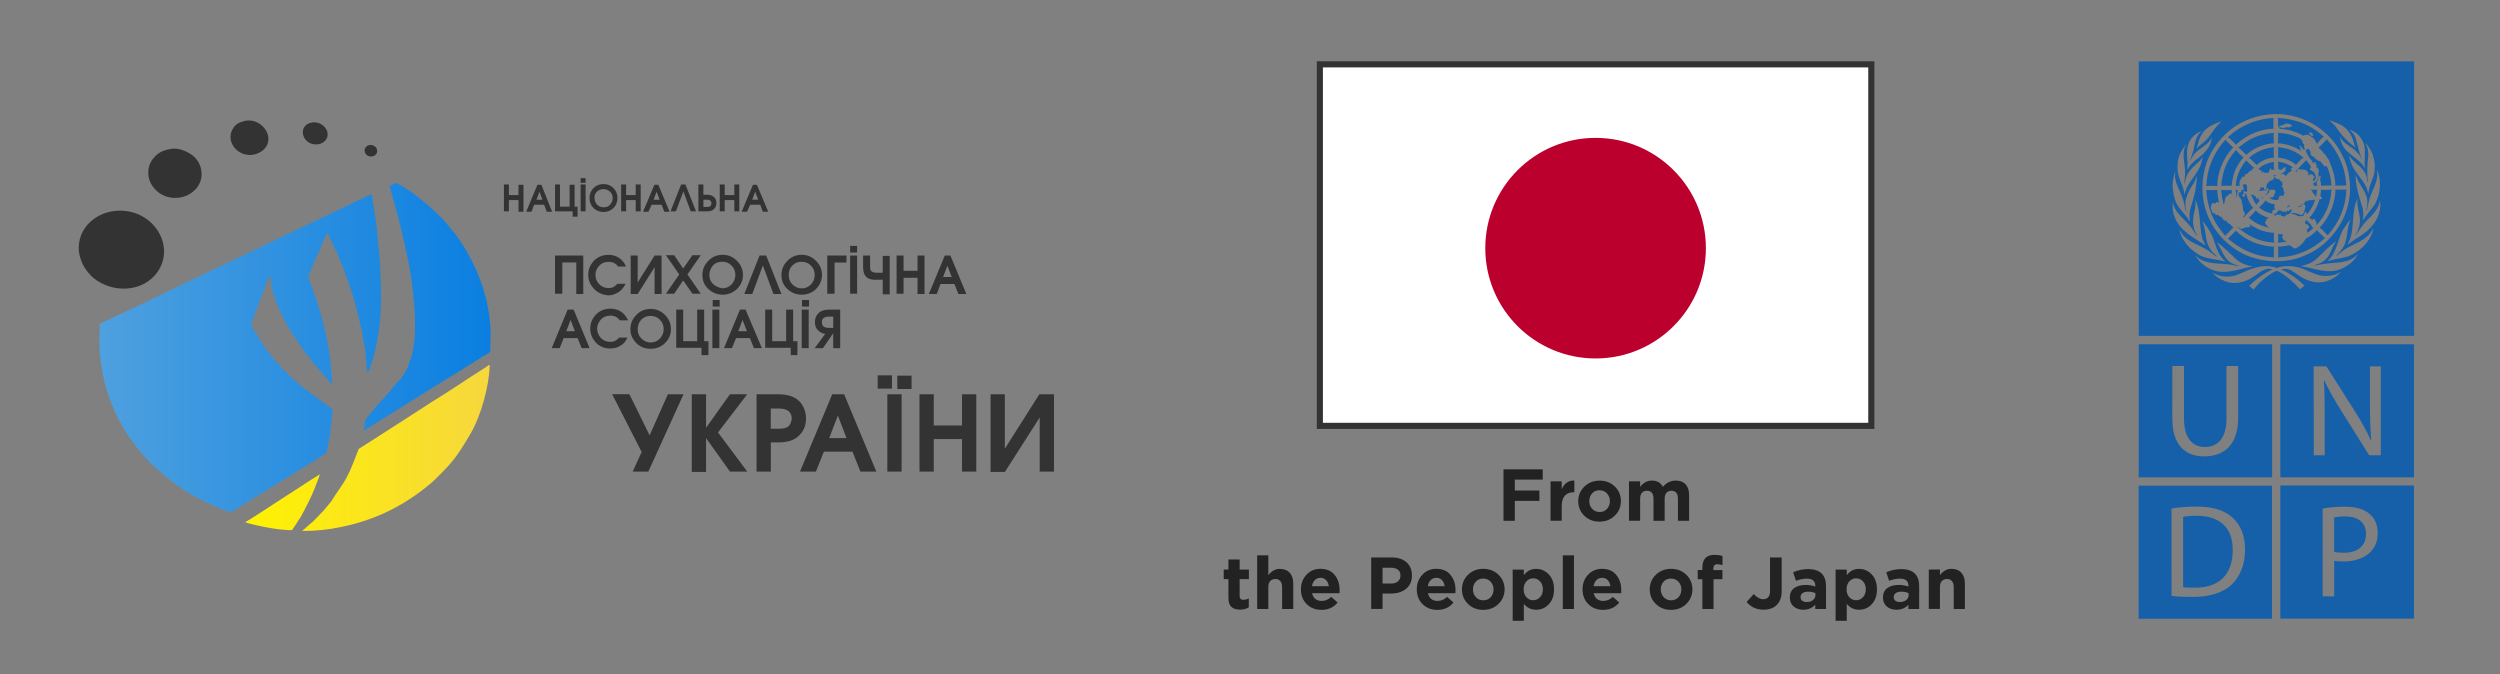<svg enable-background="new 0 0 408 110" height="110" viewBox="0 0 408 110" width="408" xmlns="http://www.w3.org/2000/svg" xmlns:xlink="http://www.w3.org/1999/xlink"><rect x="0" y="0" width="408" height="110" fill="#808080" stroke="none"/><linearGradient id="a" gradientTransform="matrix(1 0 0 -1 0 111.39)" gradientUnits="userSpaceOnUse" x1="39.981" x2="79.98" y1="38.299" y2="38.299"><stop offset="0" stop-color="#fff200"/><stop offset="1" stop-color="#f6d73d"/></linearGradient><linearGradient id="b" gradientTransform="matrix(1 0 0 -1 0 111.39)" gradientUnits="userSpaceOnUse" x1="16.225" x2="80.083" y1="54.657" y2="54.657"><stop offset=".006" stop-color="#4ea0df"/><stop offset="1" stop-color="#0a7fe1"/></linearGradient><path d="m98.49 34.6c.65 0 1.19-.22 1.63-.65.43-.43.65-.98.65-1.63s-.22-1.19-.65-1.63c-.43-.43-.98-.65-1.63-.65s-1.19.22-1.63.65c-.43.43-.65.98-.65 1.63s.22 1.19.65 1.63c.44.43.98.65 1.63.65zm-1.08-3.31c.27-.27.65-.43 1.08-.43s.76.16 1.08.43c.27.27.43.65.43 1.03 0 .43-.16.76-.43 1.08-.27.33-.65.43-1.08.43s-.76-.16-1.03-.43-.43-.65-.43-1.08c-.05-.43.11-.76.38-1.03zm-1.84-1.46h-.81v-.76h.81zm6.61 4.66h-.81v-4.39h.81v1.73h1.57v-1.73h.81v4.39h-.81v-1.84h-1.57zm20.26-1.08h1.63l.43 1.14h.87l-1.84-4.39h-.65l-1.84 4.39h.87zm.81-2.12.49 1.3h-.98zm-6.72 2.82c.27-.27.38-.54.38-.98 0-.38-.11-.7-.33-.92-.27-.27-.65-.43-1.14-.43h-.65v-1.68h-.81v4.39h1.46c.44 0 .82-.11 1.09-.38zm-1.73-1.52h.65c.22 0 .33.05.49.16.11.11.16.22.16.43 0 .16-.05.33-.16.43-.11.11-.27.16-.49.16h-.65zm-8.45.82h1.63l.43 1.14h.87l-1.84-4.39h-.65l-1.84 4.39h.87zm.81-2.12.49 1.3h-.98zm-11.59 3.2h-.81v-4.39h.81zm14.73 0h-.87l1.73-4.39h.7l1.73 4.39h-.87l-1.19-3.25zm7.97 0h-.81v-4.39h.81v1.73h1.57v-1.73h.81v4.39h-.81v-1.84h-1.57zm-29.91-4.33h-.65l-1.84 4.39h.87l.43-1.14h1.63l.43 1.14h.87zm-.81 2.43.49-1.3.49 1.3zm5.96 1.9h-2.93v-4.39h.81v3.63h1.57v-3.58h.81v3.58h.49v1.63h-.81v-.87zm-8.89-4.33h.81v4.39h-.81v-1.9h-1.57v1.84h-.81v-4.39h.81v1.73h1.57zm44.43 27.79v-1.19h-4.17v-6.23h1.14v5.15h2.28v-5.15h1.14v5.15h.7v2.28h-1.09zm10.83-16.74h-1.14v-1.08h1.14zm13.6 5.14h2.28l.65 1.63h1.3l-2.6-6.28h-.92l-2.6 6.28h1.3zm1.14-2.98.7 1.84h-1.41zm-38.36 7.16h1.14v6.28h-1.14zm23.62-2.6h-1.14v-6.23h1.14zm-22.43 2.11h-1.14v-1.08h1.14zm23.52-5.58c-.05-.22-.11-.43-.11-.76v-2h1.14v1.84c0 .16 0 .33.05.43 0 .11.05.22.22.33.11.05.22.11.33.16.11 0 .27.05.38.05h1.08v-2.76h1.14v6.28h-1.14v-2.38h-1.08c-.33 0-.6 0-.76-.05-.27-.05-.54-.16-.76-.33-.28-.27-.44-.54-.49-.81zm-10.13 6.07h1.14v6.28h-1.14zm-5.8-8.83 2.49 6.28h-1.3l-1.73-4.66-1.73 4.66h-1.3l2.49-6.28zm11.11 6.23h-1.14v-6.23h3.14v1.14h-1.95v5.09zm-4.12 2.11h-1.14v-1.08h1.14zm-1.19-1.95c.92 0 1.73-.33 2.33-.92.6-.6.98-1.41.98-2.28 0-.92-.33-1.68-.98-2.33s-1.41-.98-2.33-.98-1.73.33-2.33.98c-.65.65-.98 1.41-.98 2.33s.33 1.68.98 2.28 1.41.92 2.33.92zm-1.52-4.77c.43-.43.92-.6 1.52-.6s1.14.22 1.52.65c.43.43.6.92.6 1.52s-.22 1.08-.6 1.52c-.43.43-.92.65-1.52.65s-1.08-.22-1.52-.65c-.43-.43-.6-.92-.6-1.52 0-.65.17-1.14.6-1.57zm7.8 13.44v-6.23h-1.79c-.92 0-1.57.27-1.95.81-.27.33-.38.76-.38 1.25 0 .54.16.98.49 1.3.33.33.7.54 1.19.6l-1.73 2.33h1.35l1.68-2.44v2.44h1.14zm-1.84-3.25c-.43 0-.76-.11-.92-.27s-.22-.38-.22-.65.05-.49.22-.65c.22-.16.49-.27.92-.27h.7v1.84zm-13.6-2.98h-.92l-2.6 6.28h1.3l.65-1.63h2.28l.65 1.63h1.3zm-1.19 3.52.7-1.84.7 1.84zm-28.77-6.12h-1.14v-6.23h4.61v6.28h-1.14v-5.15h-2.28v5.09h-.05zm.92 2.6-2.6 6.28h1.3l.65-1.63h2.28l.65 1.63h1.3l-2.6-6.28zm-.22 3.52.7-1.84.7 1.84zm8.89 2.33c-.49.33-1.08.49-1.73.49-1.03 0-1.84-.38-2.44-1.08-.54-.65-.81-1.35-.81-2.17s.27-1.52.81-2.17c.65-.7 1.46-1.08 2.49-1.08.65 0 1.25.16 1.73.49s.87.81 1.14 1.41h-1.35c-.16-.22-.38-.43-.6-.54-.27-.16-.6-.22-.98-.22-.6 0-1.14.22-1.52.65s-.6.92-.6 1.46c0 .6.22 1.08.6 1.52.43.43.92.65 1.52.65.27 0 .6-.05.81-.16.22-.11.49-.33.65-.54h1.35c-.2.53-.58 1.02-1.07 1.29zm48.43-8.45v-2.6h-2.28v2.6h-1.14v-6.23h1.14v2.49h2.28v-2.49h1.14v6.28h-1.14zm-29.47-.76c.65-.65.98-1.41.98-2.28 0-.92-.33-1.68-.98-2.33s-1.41-.98-2.33-.98-1.73.33-2.33.98c-.65.65-.98 1.41-.98 2.33s.33 1.68.98 2.28 1.41.92 2.33.92 1.68-.33 2.33-.92zm-3.9-.82c-.43-.43-.6-.92-.6-1.52s.22-1.08.6-1.52c.38-.43.92-.6 1.52-.6s1.14.22 1.52.65c.43.43.6.92.6 1.52s-.22 1.08-.6 1.52c-.43.43-.92.65-1.52.65-.6-.1-1.09-.32-1.52-.7zm-6.34 1.58h-1.35l2.17-3.14-2.17-3.14h1.35l1.46 2.17 1.52-2.17h1.35l-2.17 3.14 2.17 3.14h-1.35l-1.52-2.17zm-6.17 8.07c.65.65 1.41.92 2.33.92s1.73-.33 2.33-.92c.65-.65.98-1.41.98-2.28 0-.92-.33-1.68-.98-2.33s-1.41-.98-2.33-.98-1.73.33-2.33.98c-.65.65-.98 1.41-.98 2.33 0 .87.33 1.63.98 2.28zm.81-3.85c.43-.43.92-.6 1.52-.6s1.14.22 1.52.65c.43.43.6.92.6 1.52s-.22 1.08-.6 1.52c-.43.43-.92.65-1.52.65s-1.08-.22-1.52-.65c-.43-.43-.6-.92-.6-1.52-0-.65.22-1.14.6-1.57zm-.6-10.45v4.39l2.76-4.39h1.14v6.28h-1.14v-4.39l-2.76 4.39h-1.14v-6.28zm10.41 16.25v-1.19h-4.12v-6.23h1.14v5.15h2.28v-5.15h1.14v5.15h.7v2.28h-1.14zm-17.67-10.95c-.54-.65-.81-1.35-.81-2.16s.27-1.52.81-2.17c.65-.7 1.46-1.08 2.49-1.08.65 0 1.25.16 1.73.49.49.33.87.81 1.14 1.41h-1.3c-.16-.22-.38-.43-.6-.54-.27-.16-.6-.22-.98-.22-.6 0-1.14.22-1.52.65s-.6.92-.6 1.46c0 .6.22 1.08.6 1.52.43.43.92.65 1.52.65.27 0 .6-.05.81-.16s.49-.33.65-.54h1.35c-.27.54-.65 1.03-1.14 1.35-.49.33-1.08.54-1.73.54-1.01-.11-1.82-.49-2.42-1.2zm49.63 14.31h2.33v2.17h-2.33zm10.56 3.03h2.33v12.62h-2.33v-5.31h-4.61v5.31h-2.33v-12.62h2.33v5.09h4.61zm-12.19 0h2.33v12.62h-2.33zm27.2 0v12.62h-2.33v-8.83l-5.69 8.89h-2.33v-12.68h2.33v8.89l5.63-8.89zm-36.19 0-5.26 12.62h2.6l1.3-3.25h4.66l1.3 3.25h2.6l-5.26-12.62zm-.49 7.15 1.41-3.68 1.41 3.68zm-26.33-7.15h2.55l-5.74 12.62h-2.55l1.46-3.2-4.82-9.43h2.82l3.3 6.72zm12.95 0-4.77 6.23 4.77 6.39h-2.82l-3.9-5.47v5.53h-2.33v-12.68h2.33v5.47l3.9-5.47zm9.59 3.96c0-.92-.27-1.73-.76-2.44-.76-1.03-2-1.52-3.79-1.52h-3.52v12.62h2.33v-4.76h1.19c1.68 0 2.87-.43 3.63-1.35.6-.66.92-1.52.92-2.55zm-2.82 1.24c-.33.27-.81.43-1.52.43h-1.41v-3.3h1.41c.49 0 .92.11 1.25.27.49.27.76.7.76 1.41-.05.49-.22.87-.49 1.19zm16.85-6.12h-2.33v-2.17h2.33z" fill="#333"/><path d="m51.3 79.84c-.43 1.08-1.57 3.41-2.28 4.61-.05.11-.22.33-.33.49s-.22.38-.33.54c-.22.33-.49.7-.7 1.03-1.08.05-3.03-.22-4.06-.43-.43-.05-2.98-.6-3.47-.81-.11-.05-.05 0-.11-.05.81-.38 11.81-7.69 12.19-7.8-.26.84-.64 1.66-.91 2.42zm27.53-19.62c-2.6 1.63-5.09 3.36-7.64 4.93-1.52.92-2.82 1.84-4.39 2.82-1.52.98-2.87 1.84-4.39 2.82l-3.3 2.11c-.81.54-.43.11-.81.98-.65 1.68-1.3 3.47-2.28 4.98l-1.46 2.17c-.05.11-.11.16-.16.27l-.11.16c-.05.05-.05.05-.05.11-.6.81-.98 1.19-1.57 1.9l-1.41 1.46c-.22.27-.22.22-.49.43l-1.46 1.3c2.22 0 4.39-.22 6.56-.7 5.69-1.19 10.29-3.58 14.52-7.15.7-.6 1.14-1.14 1.84-1.79.27-.27.54-.6.87-.92 1.46-1.57 2.6-3.47 3.68-5.31 1.73-2.93 3.09-7.91 3.14-11.27-.28.11-.71.49-1.09.7z" fill="url(#a)"/><path d="m59.65 57.62c-.11-1.08-.38-2.17-.54-3.2-.33-1.95-.98-4.06-1.46-5.96-.05-.27-.16-.43-.22-.65-.22-.7-.49-1.41-.7-2.11-.16-.43-.33-.98-.49-1.35-.22-.49-.33-1.03-.54-1.46-.11-.16 0 .05-.11-.16l-.39-1.03c-.11-.16-.16-.43-.27-.6-.05-.16-.05-.16-.16-.27l-1.35-2.82c-.43.65-1.14 2.6-1.52 3.41-.11.27-.22.43-.33.7-.22.49-.38.92-.6 1.41l-.6 1.41c-.16.38.05.76.22 1.08.22.49.98 2.71 1.19 3.36.65 1.95 1.25 4.28 1.63 6.34.16.92.54 2.6.54 3.41 0 1.19.27 2.49.27 3.68l-2.82-3.25c-.16-.22-.22-.27-.38-.49-.54-.65-1.79-2.22-2.22-2.98-.38-.65-.98-1.41-1.41-2.11-.27-.49-.65-1.08-.92-1.63l-.87-1.79c-.76-1.68-1.41-3.52-1.41-5.53-.27.11-.38.38-.49.65l-2.6 6.93c-.22.6.22 1.03.54 1.57l.92 1.46c.11.11.11.22.22.38.43.6.81 1.25 1.3 1.79.11.11.16.22.27.33.11.16.16.16.27.33.22.22.33.38.54.65l1.14 1.25c.16.16.43.43.6.54l.27.27c.49.54 1.08 1.03 1.57 1.46.22.22.43.38.65.54l4.88 3.63c.05.76-.7 6.61-1.08 7.15-.11.22-11.97 7.42-13.92 8.67-1.9 1.19-1.25 1.14-3.52.27-2.98-1.19-5.69-2.71-8.13-4.66-5.58-4.28-9.54-10.35-10.89-17.39-.54-2.87-.6-5.15-.43-8.02.38-.11 12.24-5.8 13.87-6.61l22.21-10.62c.87-.43 1.9-.87 2.76-1.3.43-.22 5.04-2.49 5.53-2.6.38 2.33.81 4.77.98 7.15.11 1.19.22 2.55.33 3.74.11 1.25.11 2.65.16 3.95.22 4.17-.27 9.54-1.79 13.54-.11.38-.16.65-.43.65-.06-.18-.22-2.56-.27-3.11zm20.26-5.58c-.54-4.93-2.71-9.97-5.63-13.87l-1.9-2.28c-.27-.27-.43-.49-.7-.7l-1.08-1.03c-.76-.76-2.55-2.17-3.41-2.76-3.2-2.28-2.44-1.35-3.63-1.08l1.46 5.26c.7 2.82 1.9 7.91 2.22 10.78.43 3.63.92 8.29-.11 11.86-.27.87-.49 1.63-.92 2.38-.54.87-.6.98-1.25 1.68-.11.11-.11.11-.16.16l-2.49 2.93c-.11.11-.11.05-.22.16s-.11.16-.22.27l-1.52 1.79c-.38.49-.65.6-.76 1.25-.05.49-.16.98-.27 1.46.43-.22.98-.6 1.35-.81l3.9-2.44c.49-.33.81-.49 1.3-.81 4.23-2.71 8.67-5.36 12.95-8.07.16-.11 1.19-.65 1.19-.81 0-.92.05-1.84.05-2.76.07-.77-.1-1.8-.15-2.56z" fill="url(#b)"/><path clip-rule="evenodd" d="m25.73 44.35c-2.28 3.3-7.21 3.63-10.46 1.03-.49-.38-1.19-1.25-1.52-1.79-.38-.65-.76-1.63-.87-2.49-.38-3.9 2.87-6.66 6.56-6.72 5.64-.11 9.22 5.74 6.29 9.97zm5.42-19.18c-.81-.54-2.06-1.08-3.25-.87-1.35.22-2.11.65-2.76 1.41-.65.7-1.14 1.84-.87 3.25.43 1.95 2.44 3.63 4.93 3.3 2.11-.27 4.12-2.06 3.63-4.61-.22-1.12-.92-1.99-1.68-2.48zm8.72-5.42c-.87.22-1.41.54-1.79 1.14-1.46 2.17.76 4.88 3.41 4.33 1.46-.33 2.76-1.63 2.17-3.41-.48-1.3-2-2.49-3.79-2.06zm11.16.22c-2.65.33-1.79 3.9.87 3.58.98-.11 1.9-1.03 1.46-2.22-.32-.76-1.19-1.47-2.33-1.36zm10.46 4.33c-.16-.43-.76-.76-1.3-.6-1.25.38-.65 2.17.7 1.79.44-.1.82-.59.6-1.19z" fill="#333" fill-rule="evenodd"/><path d="m215.4 10.5h90v59h-90z" fill="#fff" stroke="#333" stroke-miterlimit="10"/><circle cx="260.4" cy="40.5" fill="#bc002d" r="18"/><path d="m247.22 84.99h-1.85v-8.4h6.4v1.68h-4.55v1.79h4.01v1.68h-4.01zm7.65-5.14v-1.3h-1.82v6.43h1.82v-2.38c0-.75.17-1.32.51-1.7s.82-.57 1.45-.57h.1v-1.91c-.96-.02-1.64.45-2.06 1.43zm3.69 4.32c-.66-.64-.99-1.44-.99-2.38s.33-1.73 1-2.38 1.5-.97 2.49-.97 1.82.32 2.48.96.99 1.44.99 2.38-.33 1.73-1 2.38-1.5.97-2.49.97-1.82-.32-2.48-.96zm.81-2.38c0 .49.16.91.47 1.25s.72.52 1.22.52.91-.17 1.21-.51.46-.76.46-1.27c0-.49-.16-.91-.47-1.25-.32-.35-.72-.52-1.22-.52s-.91.17-1.21.51-.46.76-.46 1.27zm10.48-.39v3.59h1.82v-3.59c0-.42.1-.75.29-.97.2-.22.47-.34.81-.34.71 0 1.07.44 1.07 1.31v3.59h1.82v-4.19c0-.77-.19-1.35-.57-1.76s-.91-.61-1.6-.61c-.82 0-1.53.34-2.11 1.02-.35-.68-.96-1.02-1.81-1.02-.73 0-1.36.34-1.9 1.03v-.91h-1.82v6.43h1.82v-3.58c0-.42.1-.75.29-.97.2-.22.47-.34.81-.34.72 0 1.08.44 1.08 1.31zm-67.55 9.91h-1.82v1.64h-.77v1.56h.77v3.05c0 .7.16 1.2.49 1.49.32.29.79.44 1.39.44.54 0 1.02-.12 1.44-.37v-1.46c-.28.15-.58.23-.9.23-.39 0-.59-.21-.59-.62v-2.75h1.51v-1.56h-1.51v-1.65zm6.57 1.53c-.72 0-1.35.34-1.88 1.03v-3.24h-1.82v8.76h1.82v-3.59c0-.42.1-.75.31-.97.2-.22.48-.34.83-.34s.62.11.82.34c.19.22.29.55.29.97v3.59h1.82v-4.16c0-.74-.19-1.33-.58-1.75-.39-.43-.93-.64-1.61-.64zm8.96 1.01c.54.67.8 1.5.8 2.48 0 .1-.01.26-.02.48h-4.48c.09.41.27.72.54.94s.62.32 1.03.32c.57 0 1.09-.22 1.56-.66l1.04.92c-.65.8-1.52 1.2-2.63 1.2-.98 0-1.78-.31-2.41-.93s-.95-1.43-.95-2.42c0-.94.3-1.73.9-2.38s1.36-.97 2.28-.97c1.03.01 1.8.34 2.34 1.02zm-.97 1.82c-.06-.42-.2-.75-.44-1s-.54-.37-.92-.37c-.37 0-.67.12-.92.37-.24.24-.4.58-.47 1zm12.71-3.88c.58.54.86 1.24.86 2.12 0 .94-.32 1.66-.96 2.18s-1.45.77-2.44.77h-1.4v2.52h-1.85v-8.4h3.43c1 .01 1.78.28 2.36.81zm-1.01 2.14c0-.41-.13-.72-.4-.94-.26-.22-.63-.33-1.1-.33h-1.43v2.57h1.46c.46 0 .81-.12 1.07-.36.27-.24.4-.56.4-.94zm8.18-.08c.54.67.8 1.5.8 2.48 0 .1-.01.26-.02.48h-4.48c.09.41.27.72.54.94s.62.32 1.03.32c.57 0 1.09-.22 1.56-.66l1.04.92c-.65.8-1.52 1.2-2.63 1.2-.98 0-1.78-.31-2.41-.93s-.95-1.43-.95-2.42c0-.94.3-1.73.9-2.38s1.36-.97 2.28-.97c1.03.01 1.81.34 2.34 1.02zm-.97 1.82c-.06-.42-.2-.75-.44-1s-.54-.37-.92-.37c-.37 0-.67.12-.92.37-.24.24-.4.58-.47 1zm8.79-1.87c.66.64.99 1.44.99 2.38s-.33 1.73-1 2.38-1.5.97-2.49.97-1.82-.32-2.48-.97c-.66-.64-.99-1.44-.99-2.38s.33-1.73 1-2.38 1.5-.97 2.49-.97c.99.01 1.82.33 2.48.97zm-.81 2.39c0-.49-.16-.91-.47-1.25s-.72-.52-1.22-.52-.91.17-1.21.51-.46.76-.46 1.27c0 .49.16.91.47 1.25.32.35.72.52 1.22.52s.91-.17 1.21-.51c.31-.35.46-.77.46-1.27zm9.01-2.45c.58.6.86 1.42.86 2.45 0 1.02-.29 1.83-.86 2.43s-1.26.89-2.07.89c-.8 0-1.47-.32-2-.96v2.76h-1.82v-8.35h1.82v.92c.51-.7 1.18-1.04 2-1.04.81-0 1.5.3 2.07.9zm-.96 2.42c0-.52-.15-.95-.46-1.28-.3-.33-.68-.5-1.12-.5s-.81.17-1.11.5-.45.77-.45 1.3c0 .52.15.95.45 1.28s.67.5 1.11.5.81-.17 1.12-.5.46-.76.46-1.3zm3.25 3.23h1.82v-8.76h-1.82zm8.74-5.54c.54.67.8 1.5.8 2.48 0 .1-.01.26-.02.48h-4.48c.09.41.27.72.54.94s.62.32 1.03.32c.57 0 1.09-.22 1.56-.66l1.04.92c-.65.8-1.52 1.2-2.63 1.2-.98 0-1.78-.31-2.41-.93s-.95-1.43-.95-2.42c0-.94.3-1.73.9-2.38s1.36-.97 2.28-.97c1.03.01 1.8.34 2.34 1.02zm-.97 1.82c-.06-.42-.2-.75-.44-1s-.54-.37-.92-.37c-.37 0-.67.12-.92.37-.24.24-.4.58-.47 1zm12.39-1.87c.66.64.99 1.44.99 2.38s-.33 1.73-1 2.38-1.5.97-2.49.97-1.82-.32-2.48-.97c-.66-.64-.99-1.44-.99-2.38s.33-1.73 1-2.38 1.5-.97 2.49-.97c.99.01 1.82.33 2.48.97zm-.81 2.39c0-.49-.16-.91-.47-1.25s-.72-.52-1.22-.52-.91.17-1.21.51-.46.76-.46 1.27c0 .49.16.91.47 1.25.32.35.72.52 1.22.52s.91-.17 1.21-.51c.31-.35.46-.77.46-1.27zm3.95-5.14c-.34.34-.52.86-.52 1.56v.41h-.76v1.5h.76v4.87h1.82v-4.87h1.45v-1.49h-1.48v-.25c0-.46.22-.7.66-.7.26 0 .54.05.83.16v-1.51c-.38-.12-.81-.18-1.3-.18-.64 0-1.13.16-1.46.5zm10.53 5.35c0 .93-.38 1.39-1.13 1.39-.51 0-1.02-.28-1.54-.84l-1.16 1.29c.7.84 1.62 1.26 2.75 1.26.94 0 1.66-.26 2.18-.78.53-.53.79-1.28.79-2.24v-5.5h-1.9v5.42zm8.43-2.79c.46.46.7 1.15.7 2.05v3.73h-1.76v-.7c-.49.54-1.14.82-1.94.82-.63 0-1.16-.18-1.58-.53s-.63-.84-.63-1.46c0-.68.23-1.19.7-1.54.47-.34 1.1-.52 1.89-.52.54 0 1.06.09 1.57.26v-.11c0-.78-.46-1.18-1.38-1.18-.55 0-1.14.12-1.78.35l-.46-1.39c.78-.34 1.62-.52 2.5-.52.96.02 1.69.26 2.17.74zm-1.04 3.19c-.34-.16-.73-.24-1.16-.24-.4 0-.71.08-.93.23s-.33.38-.33.68c0 .24.09.43.28.57.18.14.42.21.72.21.42 0 .77-.11 1.03-.32s.4-.48.4-.81v-.32zm9.19-3.06c.58.6.86 1.42.86 2.45 0 1.02-.29 1.83-.86 2.43s-1.26.89-2.07.89c-.8 0-1.47-.32-2-.96v2.76h-1.82v-8.35h1.82v.92c.51-.7 1.18-1.04 2-1.04.81-0 1.5.3 2.07.9zm-.96 2.42c0-.52-.15-.95-.46-1.28-.3-.33-.68-.5-1.12-.5s-.81.17-1.11.5-.45.77-.45 1.3c0 .52.15.95.45 1.28s.67.5 1.11.5.81-.17 1.12-.5.46-.76.46-1.3zm8.01-2.55c.46.46.7 1.15.7 2.05v3.73h-1.76v-.7c-.49.54-1.14.82-1.94.82-.63 0-1.16-.18-1.58-.53s-.63-.84-.63-1.46c0-.68.23-1.19.7-1.54.47-.34 1.1-.52 1.89-.52.54 0 1.06.09 1.57.26v-.11c0-.78-.46-1.18-1.38-1.18-.55 0-1.14.12-1.78.35l-.46-1.39c.78-.34 1.62-.52 2.5-.52.96.02 1.69.26 2.17.74zm-1.03 3.19c-.34-.16-.73-.24-1.16-.24-.4 0-.71.08-.93.23s-.33.38-.33.68c0 .24.09.43.28.57.18.14.42.21.72.21.42 0 .77-.11 1.03-.32s.4-.48.4-.81v-.32zm8.61-3.33c-.38-.42-.92-.64-1.61-.64-.72 0-1.35.34-1.88 1.03v-.91h-1.82v6.43h1.82v-3.58c0-.42.1-.75.31-.97.2-.22.48-.34.83-.34s.62.11.82.34c.19.22.29.55.29.97v3.59h1.82v-4.16c0-.75-.19-1.33-.58-1.76z" fill="#222"/><path d="m349.04 77.9h21.77v-21.72h-21.77zm5.49-18.17h1.9v8.61c0 3.23 1.44 4.61 3.39 4.61 2.13 0 3.54-1.43 3.54-4.61v-8.61h1.9v8.48c0 4.46-2.36 6.27-5.51 6.27-2.98 0-5.23-1.68-5.23-6.2zm17.62 18.17h21.81v-21.72h-21.81zm5.44-18.11h2.08l4.65 7.34c1.06 1.7 1.92 3.21 2.6 4.71l.07-.02c-.17-1.94-.21-3.7-.21-5.94v-6.09h1.77v14.51h-1.9l-4.62-7.36c-1.01-1.62-1.98-3.28-2.7-4.84l-.07.02c.12 1.83.13 3.57.13 5.98v6.2h-1.78zm4.9 30.42c-.61 0-1.14-.04-1.56-.15v-5.63c.33-.07.95-.15 1.77-.15 2.08 0 3.43.92 3.43 2.87 0 1.94-1.36 3.06-3.64 3.06zm-10.34 10.75h21.81v-21.73h-21.81zm6.89-17.96c.9-.17 2.1-.31 3.61-.31 1.86 0 3.22.43 4.09 1.21.8.69 1.3 1.74 1.3 3.04 0 1.31-.38 2.35-1.14 3.1-.99 1.05-2.62 1.59-4.45 1.59-.57 0-1.08-.02-1.51-.12v5.81h-1.88v-14.32zm-20.85 12.91c-.74 0-1.42 0-1.9-.08v-11.47c.5-.11 1.23-.19 2.2-.19 3.97 0 5.92 2.13 5.89 5.6.02 3.91-2.17 6.17-6.19 6.14zm-9.17 5.07h21.77v-21.72h-21.77zm5.37-18c1.16-.17 2.53-.31 4.02-.31 2.7 0 4.62.6 5.91 1.78 1.32 1.19 2.07 2.88 2.07 5.23 0 2.37-.76 4.3-2.1 5.65-1.39 1.36-3.64 2.09-6.46 2.09-1.37 0-2.46-.04-3.43-.17zm22.75-55.8c.05.23-.4.47-.01.61.2.04.32.28.52.32.18.28.25.59.34.9-.16.18-.17.58-.52.52-.09-.19.16-.31.11-.49.06-.05.16-.08.17-.16-.01-.18-.24-.14-.28-.32-.07-.11-.19-.08-.29-.12-.23-.11-.44.46-.5.01.08-.06.12-.15.06-.23-.2-.11-.22-.38-.43-.49-.29.01-.57-.12-.85-.06-.18-.04-.4-.16-.55.03-.01.15-.09.28-.12.42-.07-.04-.12-.11-.16-.17.53-.59 1.14-1.18 1.68-1.75l.03-.07c.27.32.6.67.8 1.05zm1.71 5.31c.08-.07.1-.19.04-.28l-.2-.21c.02-.36.12-.71.09-1.07l.13.04c.56-.01 1.13.03 1.66-.03l-.09.1c-.13 2.16-.9 4.1-2.41 5.69.07-.21-.13-.39-.11-.61-.14-.14-.16-.42-.41-.42-.09-.01-.12.07-.12.14-.01.04.01.08-.02.12l-.55-.48c.26-.13.45-.48.65-.73.5-.7.8-1.49 1.05-2.28.11.06.21.07.29.02zm-1.17 4.66c-.01-.01-.03 0-.05 0zm-1.2 1c-.04-.12.2-.17.1-.32-.31-.29.19-.53.29-.79-.06-.28-.37-.44-.61-.52-.12-.07-.08-.21-.09-.31.11-.11.21-.2.27-.35l.04.12.74.76c0 .17.03.32.2.4.07.03.13 0 .2-.01-.32.35-.7.6-1.06.88zm-5.03-3c-.13.02-.24.01-.35-.04-.06-.01-.04-.07-.06-.1.17.01.26-.2.44-.17.11-.1.12-.26.28-.32-.05-.15.14-.06.18-.14.06-.05.12-.11.2-.06.12.17.37.11.49.3.06.02.08-.04.08-.08v-.07c.19-.02.29.26.49.07.05-.04.04-.13 0-.17-.03-.01-.06-.03-.06-.06.13-.07.22.21.4.12.13-.12.23-.26.42-.26l.04.06c.03.35-.28.58-.55.74-.17.08-.49.05-.48.32-.2.18-.38-.11-.63-.03-.12-.06-.01-.23-.16-.26-.25.11-.56-.13-.73.15zm-.35 6.77.09.14c-.37-.12-.81-.08-1.19-.14-2.41-.32-4.52-1.37-6.4-2.98l1.24-1.23.02-.08c1.71 1.65 3.78 2.47 6.12 2.63l.18-.05-.06.08zm1.86-14.07c.05-.15.09-.32.07-.48-.06-.08-.14-.13-.23-.08-.12.2-.4.24-.52.45l-.43-.14c-.08-.39.03-.89-.09-1.23.23.08.48.08.72.14.62.15 1.17.44 1.71.78-.12.04-.26.19-.36.29-.01.11.12.08.16.14l.12-.04c-.18.47-.81.39-.87.89-.1.04-.2.11-.31.06-.11-.11-.23-.25-.4-.27-.12.03-.19.17-.33.1.21-.24.59-.28.76-.61zm3.09 6.64c.11-.16.03-.4.17-.55.02-.21-.01-.44-.14-.6-.13-.08-.25.02-.37.04-.14.11-.09.42-.35.35-.06.08-.17.08-.26.06-.02-.03-.06-.04-.05-.07.18-.1.5-.03.52-.32.13-.12.34-.07.46-.2.09-.14.13-.27.26-.4.01-.06.04-.12.03-.18.04.08.04.19.14.25.13.04.2-.08.26-.16-.01-.05.03-.12.09-.08.16.12.36.02.53.03.14-.05.31-.08.47-.08-.14.66-.48 1.27-.87 1.85-.14.18-.28.38-.45.56-.06-.13-.05-.32-.16-.45l-.08.02c-.1.19-.29.35-.27.58-.14.23-.5.04-.72.15-.26.08-.4-.17-.6-.23-.23-.1-.49-.1-.7-.21-.01-.06.02-.1.07-.12.53.05 1.03.16 1.5.35.12 0 .25-.01.33-.1-.03-.2.21-.29.19-.49zm-2.78-.77c.14-.12.25-.23.46-.2-.01.22-.32.21-.46.35-.08-.02-.02-.11 0-.15zm-1.48 5.94c.06-.49 0-.99 0-1.47l-.09-.13c.09.01.12.08.18.13.21.08.59-.08.71.15-.07.13-.17.27-.13.43.09.22.22.52.5.54.08.1.16.12.26.15-.47.07-.99.05-1.43.2zm6.38-2.01 1.27 1.2c-2.14 1.94-4.64 3.03-7.53 3.15l-.12.08c.04-.61.04-1.26 0-1.88.3.11.62-.01.93-.01l.91-.16c.45.08.78.83 1.28.37.17-.21.48-.19.59-.48.3-.11.37-.4.58-.59.2-.56.84-.64 1.22-1.03.28-.25.65-.46.82-.79zm.01-6.69c-.11.32-.09.69-.17 1.03-.02.06-.02.12-.06.17-.11-.2-.18-.47-.42-.59-.2-.11-.08-.37-.26-.5l-.18-.18c.32.13.73.09 1.09.07zm-2.35-5.3.14.06-.3.17c-.32.35-.72.68-.99 1.05l-.04-.12c-.79-.64-1.69-.96-2.69-1.09l-.16.03.01-1.62-.05-.14c.66.11 1.33.19 1.93.41.78.28 1.5.69 2.15 1.25zm-7.16 8.2c.36-.39.86-.77 1.11-1.19.04.19.26.28.42.37.32.14.71.36 1.07.21-.03.02-.05.06-.08.08.11.11-.08.21.04.31.03.08-.08.07-.09.12.06.11-.02.3.16.34.05.06 0 .15-.07.15-.12-.03-.28-.03-.34.11-.09.13-.02.35-.06.5-.79-.15-1.51-.47-2.16-1zm-6.23-2.88c.53.08 1.11.03 1.66.04l.13-.06c-.05.26-.06.64.13.88-.07-.07-.16-.28-.32-.28-.31.02-.33.42-.63.43-.25.21-.29.5-.35.79.11.12-.09.23-.02.35-.16.02-.12.2-.18.29.01-.42-.17-.83-.23-1.25l-.13-1.1zm6.54 1.59-.02-.01c.11-.11.21-.24.25-.38l.2.11c-.18-.01-.28.18-.43.28zm-4.65 4.69-1.19 1.23c-.55-.74-1.16-1.45-1.6-2.23-.86-1.6-1.38-3.33-1.47-5.25l1.66.01.16-.06c-.02.08-.01.2-.02.34l-.01-.02c-.05.04.04.06.03.08.03.63.14 1.23.29 1.82l.09.13c-.12-.12-.17-.25-.27-.37-.13.03-.29.06-.4.14.07.17-.11.12-.18.16-.03-.04-.08-.08-.12-.12-.12.01-.26.02-.31.14.02.08-.09.13-.12.2-.04.27-.12.62.07.84.01.2.11.37.25.5.06.01.09-.04.13-.06.16.12.25.41.49.35.08-.04.05-.11.08-.16.12.12.18.38.42.35.06.06.09.16.18.17.25-.07.16.29.35.38.14.08.22.31.43.2l.08-.08c.07.05.01.16.08.23.11.19.31.32.5.38.17.2.36.43.56.58zm6.77.65v1.58l.08.2-.18-.11c-2.23-.12-4.13-1.03-5.81-2.48.27-.03.37.32.66.24.33-.04.58-.3.91-.24.16.01.37 0 .48-.16.05-.18-.13-.27-.17-.41 1.14.84 2.41 1.37 3.87 1.45zm-.02-16.22c-.06.56-.01 1.15.01 1.73-.31-.07-.62.04-.94.08-1.34.28-2.58.84-3.6 1.82l-.04-.12c-.4-.37-.77-.83-1.21-1.12.38-.23.72-.56 1.1-.82 1.38-.95 2.95-1.47 4.68-1.57zm-2.96 10.47c.04.12.16.25.29.27.01.06.08.12.14.07.07-.08-.14-.25.01-.3.1.11.05.29.11.41.05.07.07.14.06.23-.16.2-.4.37-.5.59-.11-.27-.35-.49-.45-.76-.17-.31-.26-.66-.43-.98.14.18.53-.03.53.32.03.02.06.01.09.01.05-.06.06-.06.12-.03 0 .07.14.1.03.17zm-1.54-5.98c.41.4.86.88 1.33 1.23-.35.01-.35.52-.71.5-.17.1-.3.26-.4.42-.14.08-.33.08-.45.25 0 .07.08.15-.01.2-.13.13-.42-.04-.49.21-.03.22-.29.35-.27.59-.14.1-.12.28-.11.43.08.1-.04.27.11.34-.23-.03-.54-.07-.75.03.12-.27.08-.6.14-.89.22-1.24.78-2.33 1.61-3.31zm-1.71-1.73c.38.45.81.86 1.27 1.26-1.18 1.26-1.78 2.79-1.92 4.48.02.06.01.13.07.17l-.16-.06-1.64.03c.16-1.83.65-3.51 1.71-4.96l.65-.82zm.09 7.8c.09-.4-.08-.78-.09-1.17l-.09-.14c.18.13.37.08.58.06-.3.1-.18.45-.3.68-.02.11.14.13.12.25-.13.05-.15.2-.22.32zm1.22-1.34c.12-.3-.44-.66.04-.83.16-.02.38-.06.45.14.04.23.1.47.01.71.16.06.01.2.01.3-.1.04-.18.13-.3.11-.05-.08-.13-.21-.25-.2-.09.12.04.26.02.4-.03.08-.01.18-.06.25-.04-.03-.09-.05-.14-.04-.11.05-.04.16-.01.23.11.07.18.16.31.17l.06-.08c-.01-.19.08-.35.09-.53l.17.08c.16.74.5 1.42.92 2.05l.23.23c-.55.47-1.08 1.03-1.54 1.56v.01c-.01-.02-.02-.12-.1-.08-.05-.23.33-.16.26-.42l-.06-.37c-.35-.31-.23-.83-.29-1.22-.24-.19-.05-.5-.21-.72.01-.35-.54-.47-.37-.85-.07-.1-.16-.22-.08-.34.11-.12.35.01.41-.17l.05-.32c.14-.06.33.1.38-.07zm3.48 5.31c.01.35.32.62.53.87l.29.13c-1.04-.26-2.16-.61-3.07-1.36-.16-.08-.26-.3-.44-.31.42-.34.84-.79 1.19-1.22.16.29.49.44.75.63.45.21.92.59 1.45.49-.16.06-.32.15-.45.3-.06.15-.04.39-.25.47zm8.86-12.24c.41-.42.86-.83 1.19-1.27 1.79 2 2.92 4.28 3.15 6.95.03.2-.02.45.1.61l-1.73.03c-.04.03-.09.06-.14.06l.05-.08c-.04-1.35-.4-2.56-.91-3.71-.02-.52-.52-.86-.73-1.31-.38-.26-.5-.73-.93-.96-.09-.08-.12-.24-.25-.27zm-18.46 6.38c.08-.36.03-.74.1-1.09.31-2.47 1.35-4.63 3.07-6.52l.04.16c.4.4.82.83 1.2 1.19-.34.23-.53.61-.81.91-1.08 1.51-1.68 3.21-1.8 5.12l.04.23c-.58-.05-1.24-.05-1.84-0zm3.55-7.98h-.06c.37-.22.69-.59 1.06-.85 1.9-1.36 4.04-2.18 6.45-2.28l-.05.16.02 1.44.06.14c-2.34.11-4.38.98-6.13 2.57l-.03.08c-.4-.43-.84-.91-1.32-1.26zm7.58 5.35c-.14-.18-.36.05-.55-.03-.04-.08.07-.17-.03-.23-.28.12-.17.43-.36.62-.03.15-.23.08-.33.16-.08-.12-.21-.11-.32-.04-.14 0-.16-.3-.32-.14-.04.05-.02.15-.13.12-.03-.04-.07-.05-.1-.07-.01-.08.16-.08.1-.18-.11-.19-.35-.16-.49-.31h-.13c.71-.75 1.6-1.07 2.56-1.2-.01.43-.04.91.1 1.3zm-22.15-17.71v44.79h44.94v-44.79zm38.55 23.3c-.63.89-1.39 1.73-1.97 2.64.07-.72.16-1.6-.13-2.28-.49-1.47-.91-2.95-1.05-4.56l.02-.61c.37 1.64 1.99 2.77 1.88 4.61.04.45-.11.83-.18 1.22l.03.03.08-.08c.24-.9.36-1.85.73-2.69.53-1.22 1.19-2.43.92-3.9.8 1.7.56 4.01-.33 5.62zm-1-9.29c1.06 1.44 1.3 3.72.52 5.36-.29.7-.49 1.44-.61 2.21-.06-.13-.07-.31-.12-.46-.42-1.61-1.95-2.76-2.58-4.27-.19-.5-.37-1.01-.46-1.54.67 1.23 2.33 1.88 2.78 3.24.18.35.17.78.29 1.15.02 0 .05-.02.05-.04-.2-1.41-.13-2.88.05-4.26-.01-.75-.09-1.49-.5-2.06.28.13.4.43.58.67zm-.74-.28c.28 1.26-.12 2.48.13 3.75l-.01.01c-.68-1.34-2.14-1.97-3.15-3.06-.58-.64-.84-1.42-.98-2.24.58 1.38 2.13 1.69 3.01 2.85.3.27.4.64.59.95l.03-.03c-.51-1.09-.68-2.31-1.04-3.47-.18-.5-.53-1-1.01-1.31 1.17.22 2.19 1.44 2.43 2.55zm-3.12-2.88c.89.79 1.28 1.8 1.54 2.85l.14.34c-1.28-.91-2.43-2.15-3.25-3.44l-1-1.01c.88.37 1.82.59 2.57 1.26zm-16.69-.97c1.66-.82 3.48-1.26 5.45-1.29 4.52.01 8.84 2.65 10.81 6.82 1.25 2.4 1.61 5.69.79 8.4-.82 3.2-3.52 6.43-6.66 7.74-3.54 1.73-8.57 1.29-11.72-.96-4.38-2.99-6.17-8.15-4.85-13.24.81-3.02 3.23-6.07 6.18-7.47zm-3.46-.13c-.89.77-1.49 1.74-2.14 2.65-.59.73-1.34 1.2-2 1.82.37-.74.37-1.63.89-2.31.71-1.25 2.05-1.69 3.25-2.16zm-4.82 2.69c.42-.53.97-.9 1.59-1.05-1.18.82-1.11 2.27-1.49 3.48-.12.45-.33.86-.43 1.32l.03.02c.2-.52.55-1.01.98-1.44.85-.78 2.1-1.26 2.51-2.41-.02 1.6-1.35 2.85-2.64 3.75-.53.46-1.04.99-1.33 1.58-.03-.4.06-.8.03-1.23-.14-1.4-.24-2.99.75-4.02zm-1.03 1.15c.03-.01.05-.04.08-.03-.91 1.38-.16 3.12-.2 4.7l-.12 1.61c.02.01.02.06.06.04.06-.18.07-.37.11-.56.21-1.29 1.35-2.21 2.34-3.12.21-.23.4-.47.5-.75-.08.64-.28 1.29-.55 1.9-.77 1.5-2.19 2.72-2.44 4.43-.12-1.64-1.25-2.87-1.14-4.6-.05-1.42.53-2.57 1.36-3.62zm-2.07 5.62c.11-.44.18-.89.37-1.3-.37 1.87.9 3.21 1.31 4.83.17.6.21 1.26.46 1.82.02.01.04-.01.06-.03-.62-1.73.27-3.32 1.16-4.66.22-.36.35-.77.45-1.19.1.78-.11 1.68-.21 2.48-.21 1.03-.54 2-.82 3-.18.62-.13 1.33-.04 1.98l-.09-.08c-.65-1.2-1.95-2.14-2.34-3.45-.32-1.05-.52-2.26-.31-3.4zm-.05 3.64c.14 1.97 2.28 3.02 3.27 4.66.23.34.44.71.75.99-.05-.21-.25-.39-.32-.6-.35-.69-.47-1.5-.38-2.34.1-1.01.52-1.94.36-3.01.86 1.87.61 4.2 1.1 6.23.12.44.38.83.55 1.26-1.79-1.22-4.22-2.37-5.01-4.59-.36-.77-.4-1.72-.32-2.6zm1.06 4.55c.99 2.24 3.49 2.43 5.16 3.8.31.27.62.5.98.66l.02-.02c-.38-.35-.83-.74-1.1-1.19-.98-1.35-.63-3.26-1.37-4.71.66.79 1.27 1.62 1.67 2.52.6 1.47.83 3.13 2.21 4.24-1.5-.49-3.26-.35-4.58-1.27-1.43-.88-2.72-2.39-2.99-4.03zm2.56 4.18c1.6 1.81 4.2 1.21 6.34 1.68.3.04.58.16.9.12-.25-.16-.61-.14-.89-.29-1.66-.59-1.92-2.39-2.82-3.59 1.15.77 2.13 1.8 3.19 2.8.77.67 1.69.98 2.66 1.18-.23.08-.54.06-.79.12-1.75.43-3.68 1.13-5.54.5-1.2-.38-2.44-1.33-3.05-2.52zm21.68 4.22c-1.8.67-3.67-.03-5.08-1.09-.57-.36-1.08-.88-1.81-.83-.27-.01-.52.01-.75.07 1.37.63 2.64 1.5 3.8 2.63-.2.22-.45.43-.69.62-1.11-1.2-2.36-2.36-3.74-3.03-.27.04-.53.2-.77.32-1.13.71-2.24 1.63-3.08 2.74l-.72-.59c1.15-1.16 2.42-2.06 3.82-2.7-1.37-.43-2.26.71-3.3 1.29-1.21.84-2.95 1.23-4.41.66-.79-.3-1.55-.74-2.12-1.45 1.15.79 2.87.87 4.17.35 1.76-.76 3.58-1.71 5.69-1.26.33.01.65.34.96.06 1.57-.4 3.36-.12 4.7.59l1.39.56c1.3.48 2.97.35 4.09-.44-.56.7-1.34 1.21-2.15 1.5zm1.92-1.85c-2.02.76-4.06-.17-5.99-.48l-.37-.05v-.01c.92-.21 1.83-.48 2.56-1.15 1.09-1.04 2.05-2.11 3.26-2.93-.9 1.14-.99 2.77-2.46 3.5-.37.24-.83.28-1.2.46.54.01 1.03-.18 1.57-.23 1.98-.31 4.25.01 5.64-1.68-.53 1.18-1.83 2.16-3.01 2.57zm1.13-2.05c-1.03.28-2.13.36-3.14.71 1.69-1.45 1.61-3.7 2.73-5.41.37-.49.65-1 1.08-1.46-.69 1.38-.4 3.16-1.18 4.5-.31.53-.74 1.04-1.22 1.47.16-.01.3-.14.43-.23 1.29-1.28 2.97-1.64 4.36-2.67.56-.44 1.07-1.03 1.32-1.65-.27 2.11-2.38 4.11-4.38 4.74zm2.55-3.61c-.8.52-1.61 1.01-2.37 1.6v-.07c1.17-1.94.6-4.62 1.33-6.76l.27-.72c-.16 1.33.43 2.46.4 3.8-.04.8-.31 1.52-.73 2.17h.07c.58-.76 1.03-1.55 1.7-2.27 1.05-1.01 2.11-2.03 2.24-3.42.33 2.31-.98 4.35-2.91 5.67zm-2.61-7.36.09-.04-.07.14c-.12 2.8-1.16 5.21-2.99 7.29l-.05.08c-.37-.41-.89-.95-1.34-1.31.28-.18.49-.51.71-.77 1.14-1.56 1.81-3.32 1.9-5.31l-.06-.16.11.08zm-11.78-6.96c-.07.59-.07 1.2 0 1.76-.32-.07-.61.08-.9.11-.67.16-1.26.54-1.83.95-.03.05-.06.08-.09.13-.41-.36-.82-.87-1.28-1.19 1.15-.95 2.48-1.58 4-1.7zm.64-3.15c0-.06.03-.11.06-.14.09-.05.16.03.19.08.01.08.04.23-.03.28.07.01.11-.04.17-.04 1.38.11 2.65.5 3.79 1.15v-.03c.23-.12.53-.26.77-.06.29-.11.35.24.58.29.28.16.6.48.63.8.06.11.22.18.25.3.19-.4.58-.69.9-1.04l.2-.08c-1.81-1.73-3.96-2.67-6.37-3-.38-.07-.8-.03-1.17-.14.08.45.07 1.1.03 1.63zm5.4.8c.12.04.23.08.27.21-.03.13.12.25.03.35-.33.08-.36-.28-.61-.37-.04-.05-.05-.11-.04-.17.12-.12.22.1.35-.02zm-5.16-1.09c.05-.1.18-.06.26-.03l.86-.37c.35.03.73.08.93.35v.04c-.21.18-.49.32-.78.2-.4.08-.95.31-1.27-.1-0-.01-.03-.06-0-.09zm-.21 1.19-.06-.12c.22.12.46.07.72.11 1.05.12 1.98.41 2.9.83.13.21.41.31.44.58-.13.36.49.36.2.73-.02.12.09.18.12.28.04.11-.02.26.11.32.22.05.31-.24.52-.16.28.2.35.54.35.85.04.2.2.32.37.4.36-.11.18.29.43.39.28.04.41.39.72.35.27.2.42.5.66.73-.01.06.03.11.08.12.14.04.23-.07.36-.08.46.94.69 1.99.78 3.09l.06.12c-.58-.01-1.16.01-1.76.04-.02-.35.01-.7-.18-.98.1-.18.12-.41.11-.61-.04-.08-.12-.01-.16 0-.19.18-.22.44-.32.66-.16.23-.18.59-.09.85l.08.08-.68-.02c.16-.11-.13-.3.02-.46l.31-.06c.1-.22.34-.38.33-.64.13-.16.25-.37.16-.59-.14-.32.25-.66-.06-.98.03-.08-.04-.22-.14-.21-.1-.03-.2 0-.2-.13.06-.08.19-.16.16-.3-.07-.08-.18-.01-.28-.02-.02-.14.25-.3.01-.43-.16-.03-.25.17-.41.11-.08-.06-.12-.16-.06-.25l-.37-.44c-.04-.04-.13.02-.14-.06.02-.35-.4-.55-.43-.9-.13-.12-.03-.34-.2-.44-.1-.07-.2-.15-.34-.11-.14-.21-.33-.42-.53-.61-.06-.02-.1.02-.13.06.03.16.23.26.21.45-.03-.01-.06 0-.08.02.03.17.16.31.28.43-.94-.72-2.05-1.1-3.23-1.29-.23-.01-.46-.11-.69-.02.07-.54.04-1.14.05-1.69zm-.78 6.87c.12-.04.34-.11.43 0l.11.06c-.12.01-.27-.08-.37.02-.07.06-.02.14 0 .21.21.08.26.44.55.3.12.02.27.05.31.18.17.07.2.37.43.31-.01.12-.05.32.09.4-.04.11-.16.14-.16.28-.03.04-.06.1-.03.14.22.02.21.28.31.41-.05.17.01.35.16.45-.02.2-.12.37-.2.56-.23.12-.62-.17-.7.25-.13.14-.02.46-.28.47-.49.04-.94-.07-1.33-.35.24-.12.66.05.75-.32.07-.06.09-.15.06-.23.12-.12.16-.26.21-.4-.09-.08-.05-.13-.03-.25-.25-.25-.58-.12-.9-.12-.18.11-.01.31-.13.44-.24.03-.25.27-.41.4-.1-.04-.17-.17-.16-.27h.03c-.01.05.02.08.06.11.23.04.16-.22.23-.34.04-.14.37-.34.11-.44-.01-.06.04-.13-.04-.17-.09.04-.22.04-.23.16.04.11 0 .22-.1.29h-.05c.02-.08-.04-.12-.09-.14-.13.01-.25.11-.4.08-.19.04-.4.08-.61.08-.02-.12.16-.08.19-.18-.03-.18.09-.29.16-.42.05-.05.13-.03.19-.01.05.05.1.08.16.08l.06-.11c.18.11.08.62.43.4.06-.22.01-.48.11-.69-.08-.19.12-.27.18-.4.18.02.16-.19.25-.29.28-.08.59-.14.76-.45-.04-.17.01-.38-.11-.5z" fill="#1660a9"/></svg>